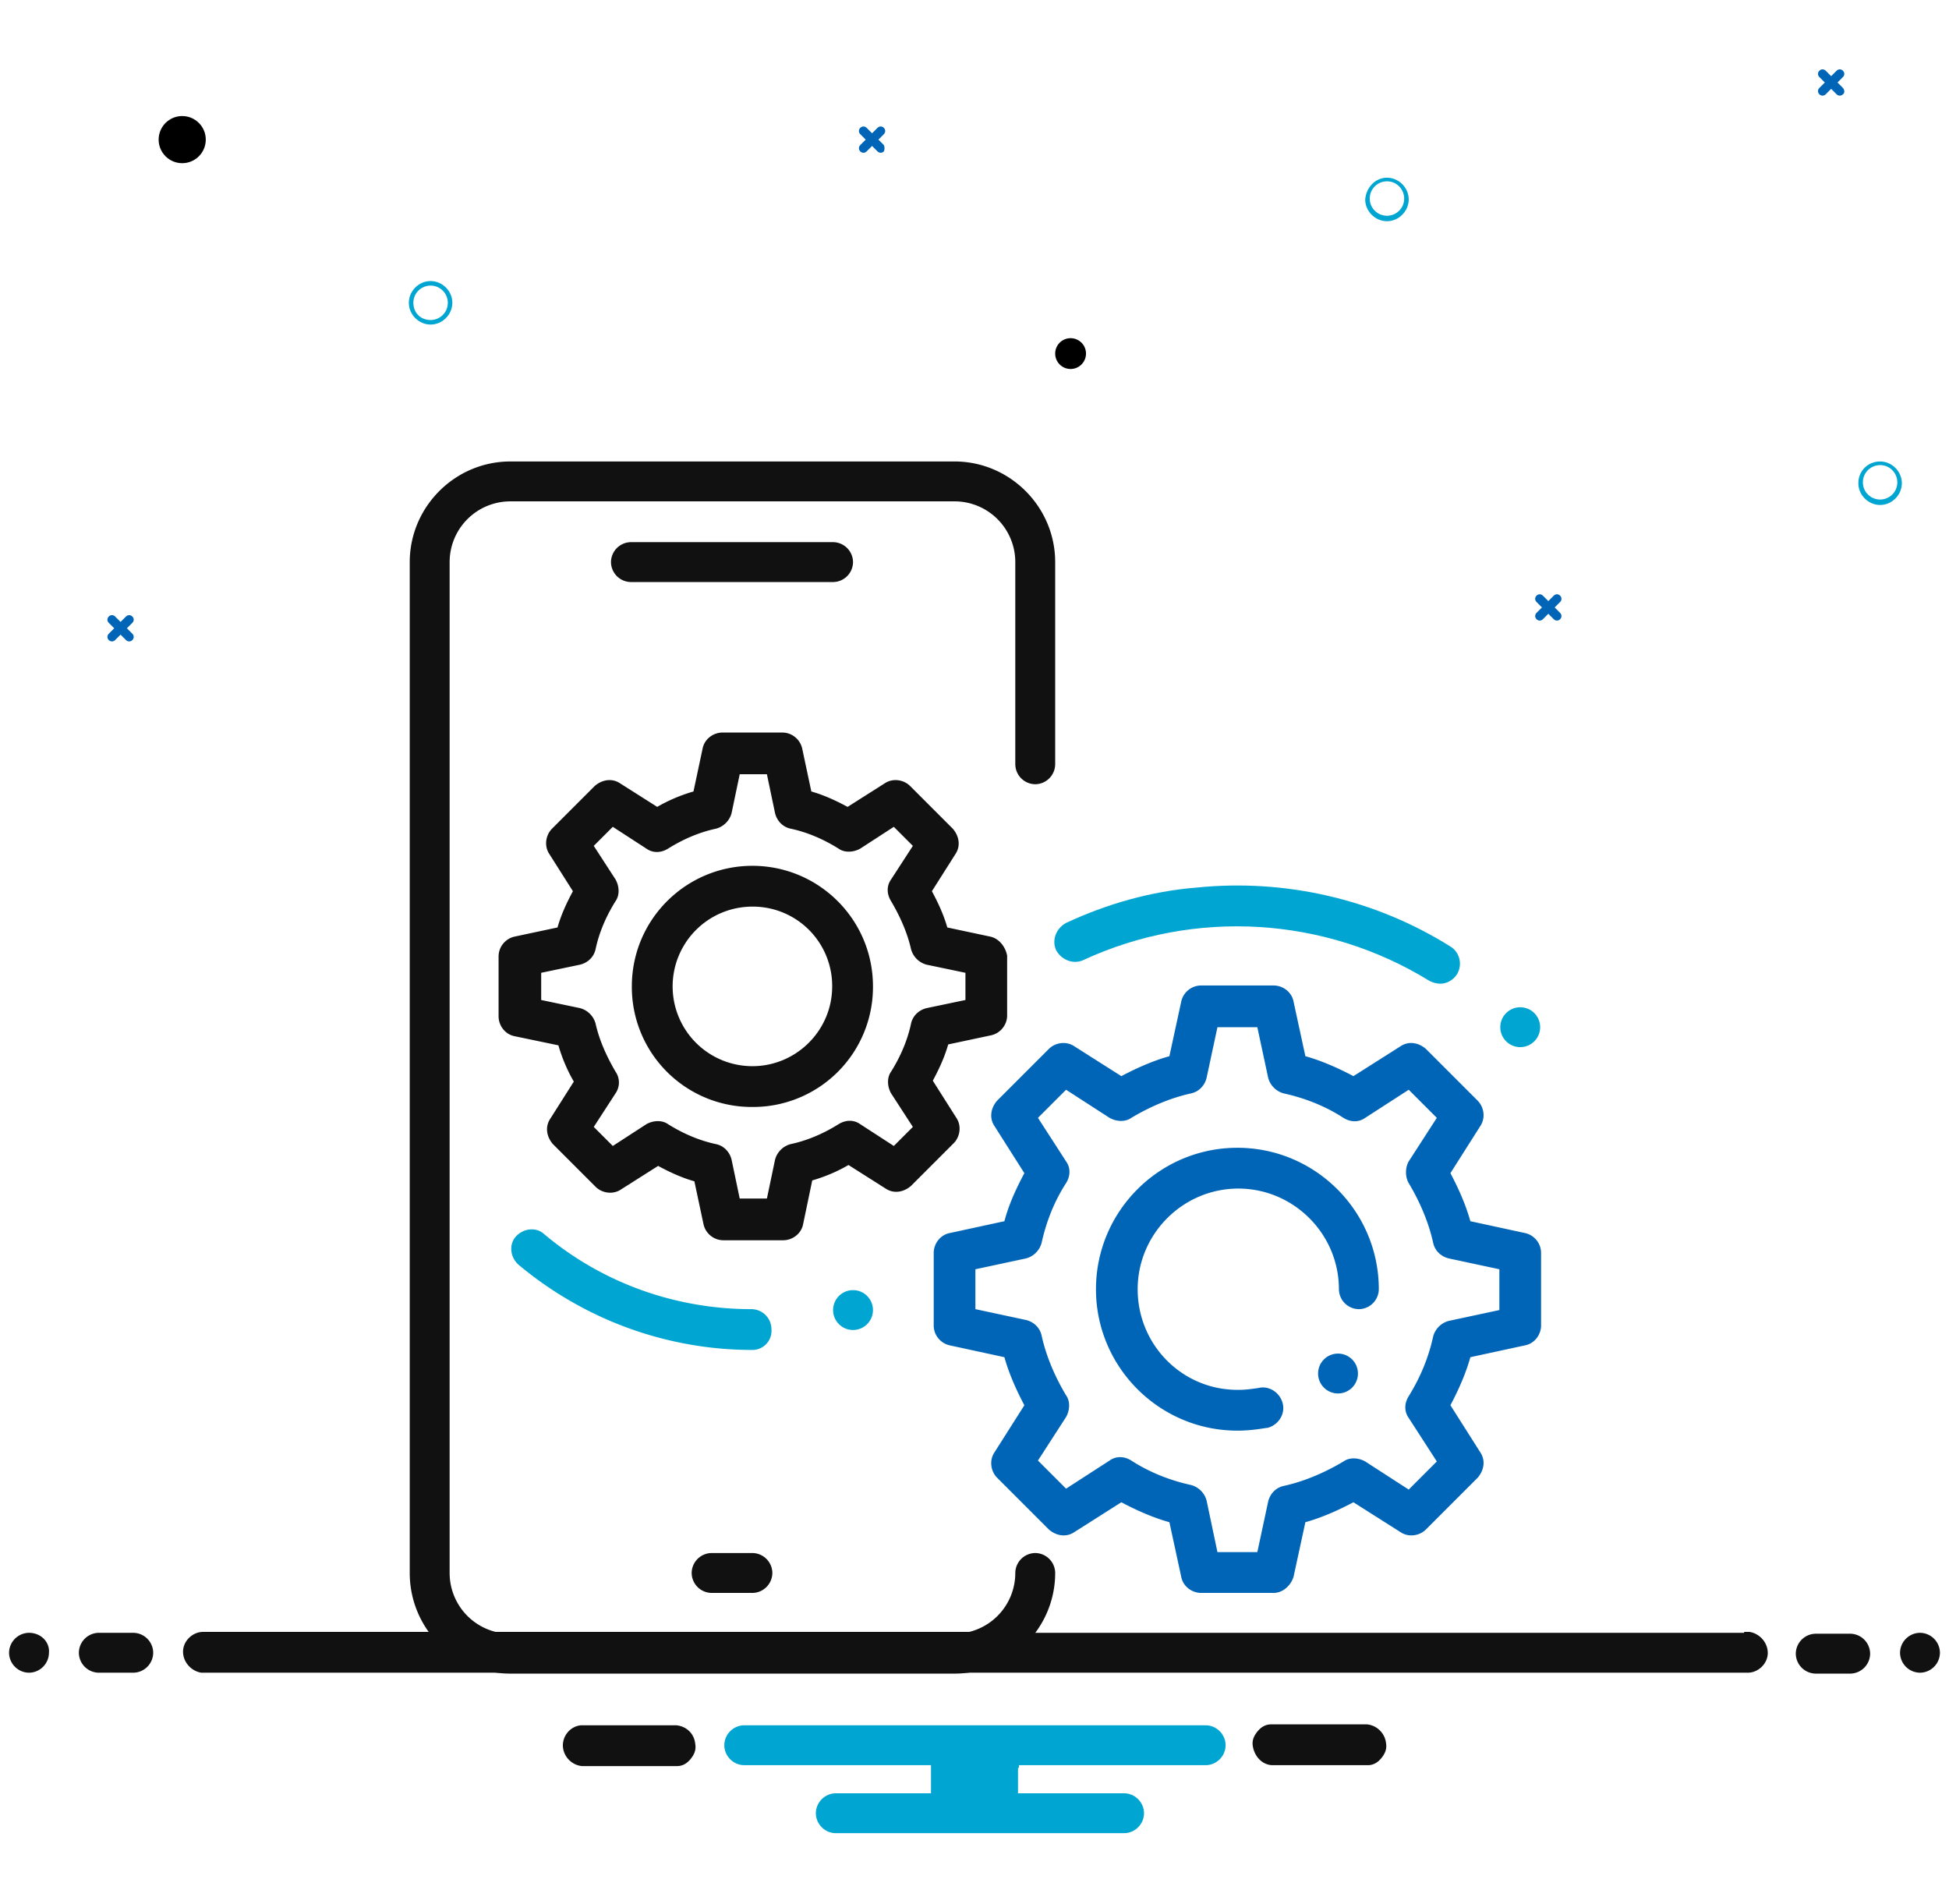 <?xml version="1.0" encoding="UTF-8"?>
<svg xmlns="http://www.w3.org/2000/svg" xmlns:xlink="http://www.w3.org/1999/xlink" xmlns:v="https://vecta.io/nano" viewBox="0 0 215 210">
  <g fill="#0065b6">
    <use xlink:href="#B"></use>
    <path d="M203.3 9.7l-.6-.6.6-.6c.2-.2.2-.5 0-.7s-.5-.2-.7 0h0l-.6.6-.6-.6c-.2-.2-.5-.2-.7 0s-.2.5 0 .7l.6.6-.6.6c-.2.2-.2.5 0 .7s.5.2.7 0l.6-.6.6.6c.2.2.5.2.7 0 .2-.1.2-.5 0-.7 0 .1 0 .1 0 0M97.5 16l-.6-.6.6-.6c.2-.2.2-.5 0-.7s-.5-.2-.7 0h0l-.6.6-.6-.6c-.2-.2-.5-.2-.7 0s-.2.5 0 .7l.6.6-.6.6c-.2.2-.2.5 0 .7s.5.2.7 0l.6-.6.6.6c.2.2.5.2.7 0 .1-.2.1-.5 0-.7h0"></path>
    <use xlink:href="#B" x="-157.5" y="2.3"></use>
  </g>
  <path d="M47.5 31c1.3 0 2.4 1.1 2.4 2.4s-1.1 2.4-2.4 2.4-2.4-1.1-2.4-2.4 1.1-2.4 2.4-2.4zm0 4.3c1 0 1.9-.8 1.9-1.9 0-1-.8-1.9-1.9-1.9-1 0-1.9.8-1.9 1.9h0c0 1.1.8 1.9 1.9 1.9h0zm159.9 15.6c1.3 0 2.4 1.1 2.4 2.4s-1.1 2.4-2.4 2.4-2.4-1.1-2.4-2.4c0-1.4 1.1-2.4 2.4-2.4zm0 4.2c1 0 1.9-.8 1.9-1.9 0-1-.8-1.9-1.9-1.9-1 0-1.9.8-1.9 1.9h0c0 1.1.9 1.9 1.9 1.9h0zM153 19.6c1.3 0 2.4 1.1 2.4 2.4s-1.1 2.4-2.4 2.4-2.4-1.1-2.4-2.4c.1-1.3 1.1-2.4 2.4-2.4zm0 4.2c1 0 1.9-.8 1.9-1.9 0-1-.8-1.9-1.9-1.9-1 0-1.9.8-1.9 1.9h0c0 1.1.9 1.9 1.9 1.9h0z" fill="#00a5d1"></path>
  <circle cx="20.1" cy="15.4" r="2.6"></circle>
  <circle cx="118.1" cy="39" r="1.7"></circle>
  <path d="M3.2 180.1a2.22 2.22 0 0 0-2.2 2.2 2.22 2.22 0 0 0 2.2 2.2 2.22 2.22 0 0 0 2.2-2.2c.1-1.2-.9-2.2-2.2-2.2zm11.5 0h-3.8a2.22 2.22 0 0 0-2.2 2.2 2.22 2.22 0 0 0 2.2 2.2h3.8a2.22 2.22 0 0 0 2.2-2.2 2.22 2.22 0 0 0-2.2-2.2zm185.6 4.5h3.8a2.22 2.22 0 0 0 2.2-2.2 2.22 2.22 0 0 0-2.2-2.2h-3.8a2.22 2.22 0 0 0-2.2 2.2 2.22 2.22 0 0 0 2.2 2.2zm11.5-4.5a2.22 2.22 0 0 0-2.2 2.2 2.22 2.22 0 0 0 2.2 2.2 2.22 2.22 0 0 0 2.2-2.2 2.22 2.22 0 0 0-2.2-2.2zM74.6 190.3H64.1c-1.2.1-2.1 1.2-2 2.4.1 1.1 1 2 2.1 2.1h10.5c.6 0 1.1-.3 1.5-.8s.6-1 .5-1.6c-.1-1.2-1-2-2.1-2.1z" fill="#111"></path>
  <path d="M112.4,195v-0.3h0.3h20.3c1.2,0,2.2-1,2.2-2.2c0-1.2-1-2.2-2.2-2.2H82.1c-1.2,0-2.2,1-2.2,2.2    c0,1.2,1,2.2,2.2,2.2h20.3h0.3v0.3v2.5v0.3h-0.3H92.2c-1.2,0-2.2,1-2.2,2.2c0,1.2,1,2.2,2.2,2.2H124c1.2,0,2.2-1,2.2-2.2    c0-1.2-1-2.2-2.2-2.2h-11.4h-0.3v-0.3V195z" fill="#00a5d1"></path>
  <g fill="#111">
    <path d="M140.4 194.7h10.5c.6 0 1.1-.3 1.5-.8s.6-1 .5-1.6c-.1-1.1-1-2-2.1-2.1h-10.6c-.6 0-1.1.3-1.5.8s-.6 1-.5 1.6c.2 1.2 1.1 2.1 2.2 2.1zm-28.5-14.6h80.5v-.2h0v.1h.3.3c1.2.2 2.1 1.3 2 2.5-.1 1.1-1.1 2-2.2 2h-.3H22.8h-.3-.3c-1.2-.2-2.1-1.3-2-2.5.1-1.1 1.1-2 2.2-2h.3 83.2 6zM69.6 64.2h22.3a2.22 2.22 0 0 0 2.2-2.2 2.22 2.22 0 0 0-2.2-2.2H69.6a2.22 2.22 0 0 0-2.2 2.2 2.22 2.22 0 0 0 2.2 2.2zm8.9 111.5H83a2.22 2.22 0 0 0 2.2-2.2 2.22 2.22 0 0 0-2.2-2.2h-4.5a2.22 2.22 0 0 0-2.2 2.2 2.22 2.22 0 0 0 2.2 2.2z"></path>
    <path d="M105.3 184.6h-49c-6.2 0-11.1-5-11.1-11.1V62c0-6.1 5-11.1 11.1-11.1h49c6.1 0 11.1 5 11.1 11.1v22.3a2.22 2.22 0 0 1-2.2 2.2 2.22 2.22 0 0 1-2.2-2.2V62a6.7 6.7 0 0 0-6.7-6.7h-49a6.7 6.7 0 0 0-6.7 6.7v111.5a6.7 6.7 0 0 0 6.7 6.7h49a6.7 6.7 0 0 0 6.7-6.7 2.22 2.22 0 0 1 2.2-2.2 2.22 2.22 0 0 1 2.2 2.2c0 6.1-5 11.1-11.1 11.1zm3.9-81.3l-4.7-1c-.4-1.4-1-2.7-1.7-4l2.6-4.1c.6-.9.4-2-.3-2.8l-4.7-4.7c-.7-.7-1.9-.9-2.8-.3L93.5 89c-1.3-.7-2.6-1.3-4-1.7l-1-4.7c-.2-1-1.1-1.8-2.2-1.8h-6.6c-1 0-2 .7-2.2 1.8l-1 4.7c-1.4.4-2.8 1-4 1.7l-4.1-2.6c-.9-.6-2-.4-2.8.3l-4.7 4.7c-.7.7-.9 1.9-.3 2.8l2.6 4.1c-.7 1.3-1.3 2.6-1.7 4l-4.7 1c-1 .2-1.8 1.1-1.8 2.2v6.6c0 1 .7 2 1.8 2.2l4.8 1c.4 1.4 1 2.8 1.7 4l-2.6 4.1c-.6.9-.4 2 .3 2.8l4.7 4.7c.7.7 1.9.9 2.8.3l4.1-2.6c1.3.7 2.6 1.3 4 1.7l1 4.7c.2 1 1.1 1.8 2.2 1.8h6.6c1 0 2-.7 2.2-1.8l1-4.8c1.4-.4 2.8-1 4-1.7l4.1 2.6c.9.6 2 .4 2.8-.3l4.7-4.7c.7-.7.9-1.9.3-2.8l-2.6-4.1c.7-1.3 1.3-2.6 1.7-4l4.7-1c1-.2 1.8-1.1 1.8-2.2v-6.6c-.2-1-.9-1.9-1.9-2.1zm-2.7 7l-4.3.9c-.8.2-1.5.8-1.7 1.7-.4 1.9-1.2 3.7-2.2 5.3-.5.7-.4 1.7 0 2.4l2.4 3.7-2.1 2.1-3.7-2.4c-.7-.5-1.6-.5-2.4 0-1.6 1-3.4 1.8-5.3 2.2a2.43 2.43 0 0 0-1.7 1.7l-.9 4.3h-3l-.9-4.3c-.2-.8-.8-1.5-1.7-1.7-1.9-.4-3.7-1.2-5.3-2.2-.7-.5-1.7-.4-2.4 0l-3.7 2.4-2.1-2.1 2.4-3.7a2.11 2.11 0 0 0 0-2.4c-1-1.7-1.8-3.5-2.2-5.3a2.43 2.43 0 0 0-1.7-1.7l-4.3-.9v-3l4.3-.9c.8-.2 1.5-.8 1.7-1.7.4-1.9 1.2-3.7 2.2-5.3.5-.7.4-1.7 0-2.4l-2.4-3.7 2.1-2.1 3.7 2.4c.7.5 1.6.5 2.4 0 1.6-1 3.4-1.8 5.3-2.2a2.43 2.43 0 0 0 1.7-1.7l.9-4.3h3l.9 4.3c.2.8.8 1.5 1.7 1.7 1.9.4 3.7 1.2 5.3 2.2.7.5 1.7.4 2.4 0l3.7-2.4 2.1 2.1-2.4 3.7c-.5.7-.5 1.6 0 2.4 1 1.7 1.8 3.5 2.2 5.3a2.43 2.43 0 0 0 1.7 1.7l4.3.9v3zM83 95.5c-7.3 0-13.3 5.9-13.3 13.3A13.23 13.23 0 0 0 83 122.1a13.23 13.23 0 0 0 13.3-13.3c0-7.4-6-13.3-13.3-13.3zm0 22.1a8.75 8.75 0 1 1 0-17.6 8.75 8.75 0 0 1 8.8 8.8c0 4.9-4 8.8-8.8 8.8z"></path>
  </g>
  <g fill="#00a5d1">
    <path d="M158.9 108.5c-.4 0-.8-.1-1.2-.3-11.5-7.1-25.9-8-38.2-2.3-1.1.5-2.4 0-3-1.1-.5-1.1 0-2.4 1.1-3 4.5-2.1 9.4-3.5 14.4-3.9 9.8-1 19.7 1.3 28 6.5 1 .6 1.4 2 .7 3.1-.4.6-1.1 1-1.8 1h0z"></path>
    <circle cx="94.1" cy="144.5" r="2.2"></circle>
    <circle cx="167.7" cy="113.3" r="2.2"></circle>
    <path d="M83 148.9c-9.4 0-18.5-3.3-25.8-9.4-.9-.8-1.1-2.2-.3-3.1s2.2-1.1 3.1-.3c6.4 5.4 14.5 8.3 22.9 8.3a2.22 2.22 0 0 1 2.2 2.2c.1 1.3-.9 2.3-2.1 2.3z"></path>
  </g>
  <g fill="#0065b6">
    <path d="M140.5 175.7h-8c-1 0-2-.7-2.2-1.8l-1.3-6c-1.8-.5-3.6-1.3-5.3-2.2l-5.2 3.3c-.9.6-2 .4-2.8-.3L110 163c-.7-.7-.9-1.9-.3-2.8l3.3-5.2c-.9-1.7-1.7-3.5-2.2-5.3l-6-1.3c-1-.2-1.8-1.1-1.8-2.2v-8c0-1 .7-2 1.8-2.2l6-1.3c.5-1.9 1.3-3.6 2.2-5.3l-3.3-5.2c-.6-.9-.4-2 .3-2.8l5.7-5.7c.7-.7 1.9-.9 2.8-.3l5.2 3.3c1.7-.9 3.5-1.7 5.3-2.2l1.3-6c.2-1 1.1-1.8 2.2-1.8h8c1 0 2 .7 2.2 1.8l1.3 6c1.8.5 3.6 1.3 5.3 2.2l5.2-3.3c.9-.6 2-.4 2.8.3l5.7 5.7c.7.7.9 1.9.3 2.8l-3.3 5.2c.9 1.7 1.7 3.5 2.2 5.3l6 1.3c1 .2 1.8 1.1 1.8 2.2v8c0 1-.7 2-1.8 2.2l-6 1.3c-.5 1.8-1.3 3.6-2.2 5.3l3.3 5.2c.6.9.4 2-.3 2.8l-5.7 5.7c-.7.7-1.9.9-2.8.3l-5.2-3.3c-1.7.9-3.5 1.7-5.3 2.2l-1.3 6c-.3 1-1.2 1.8-2.2 1.8h0zm-6.2-4.5h4.4l1.2-5.6c.2-.8.8-1.5 1.7-1.7 2.3-.5 4.6-1.5 6.6-2.7.7-.5 1.7-.4 2.4 0l4.8 3.1 3.1-3.1-3.1-4.8c-.5-.7-.5-1.6 0-2.4 1.3-2.1 2.2-4.3 2.7-6.6a2.43 2.43 0 0 1 1.7-1.7l5.6-1.2V140l-5.6-1.2c-.8-.2-1.5-.8-1.7-1.7-.5-2.3-1.5-4.6-2.7-6.6-.4-.7-.4-1.7 0-2.4l3.1-4.8-3.1-3.1-4.8 3.1c-.7.5-1.6.5-2.4 0-2-1.3-4.3-2.2-6.6-2.7a2.43 2.43 0 0 1-1.7-1.7l-1.2-5.6h-4.4l-1.2 5.6c-.2.8-.8 1.5-1.7 1.7-2.3.5-4.6 1.5-6.6 2.7-.7.5-1.7.4-2.4 0l-4.8-3.1-3.1 3.1 3.1 4.8c.5.7.5 1.6 0 2.4-1.3 2-2.2 4.3-2.7 6.6a2.43 2.43 0 0 1-1.7 1.7l-5.6 1.2v4.4l5.6 1.2c.8.2 1.5.8 1.7 1.7.5 2.3 1.5 4.6 2.7 6.6.5.7.4 1.7 0 2.4l-3.1 4.8 3.1 3.1 4.8-3.1c.7-.5 1.6-.5 2.4 0 2 1.3 4.3 2.2 6.6 2.7a2.43 2.43 0 0 1 1.7 1.7l1.2 5.7h0zm2.2-13.4c-8.6 0-15.6-7-15.6-15.6s7-15.6 15.6-15.6 15.6 7 15.6 15.6a2.22 2.22 0 0 1-2.2 2.2 2.22 2.22 0 0 1-2.2-2.2c0-6.1-5-11.1-11.1-11.1s-11.1 5-11.1 11.1c0 6.2 5 11.2 11.2 11.1.7 0 1.4-.1 2.1-.2 1.2-.3 2.4.5 2.7 1.7s-.5 2.4-1.7 2.7h-.1c-1.2.2-2.2.3-3.2.3z"></path>
    <circle cx="147.6" cy="151.5" r="2.2"></circle>
  </g>
  <defs>
    <path id="B" d="M172.1 67.6l-.6-.6.6-.6c.2-.2.2-.5 0-.7s-.5-.2-.7 0h0l-.6.6-.6-.6c-.2-.2-.5-.2-.7 0s-.2.5 0 .7l.6.6-.6.6c-.2.2-.2.5 0 .7s.5.2.7 0l.6-.6.6.6c.2.2.5.2.7 0s.2-.5 0-.7h0"></path>
  </defs>
</svg>

